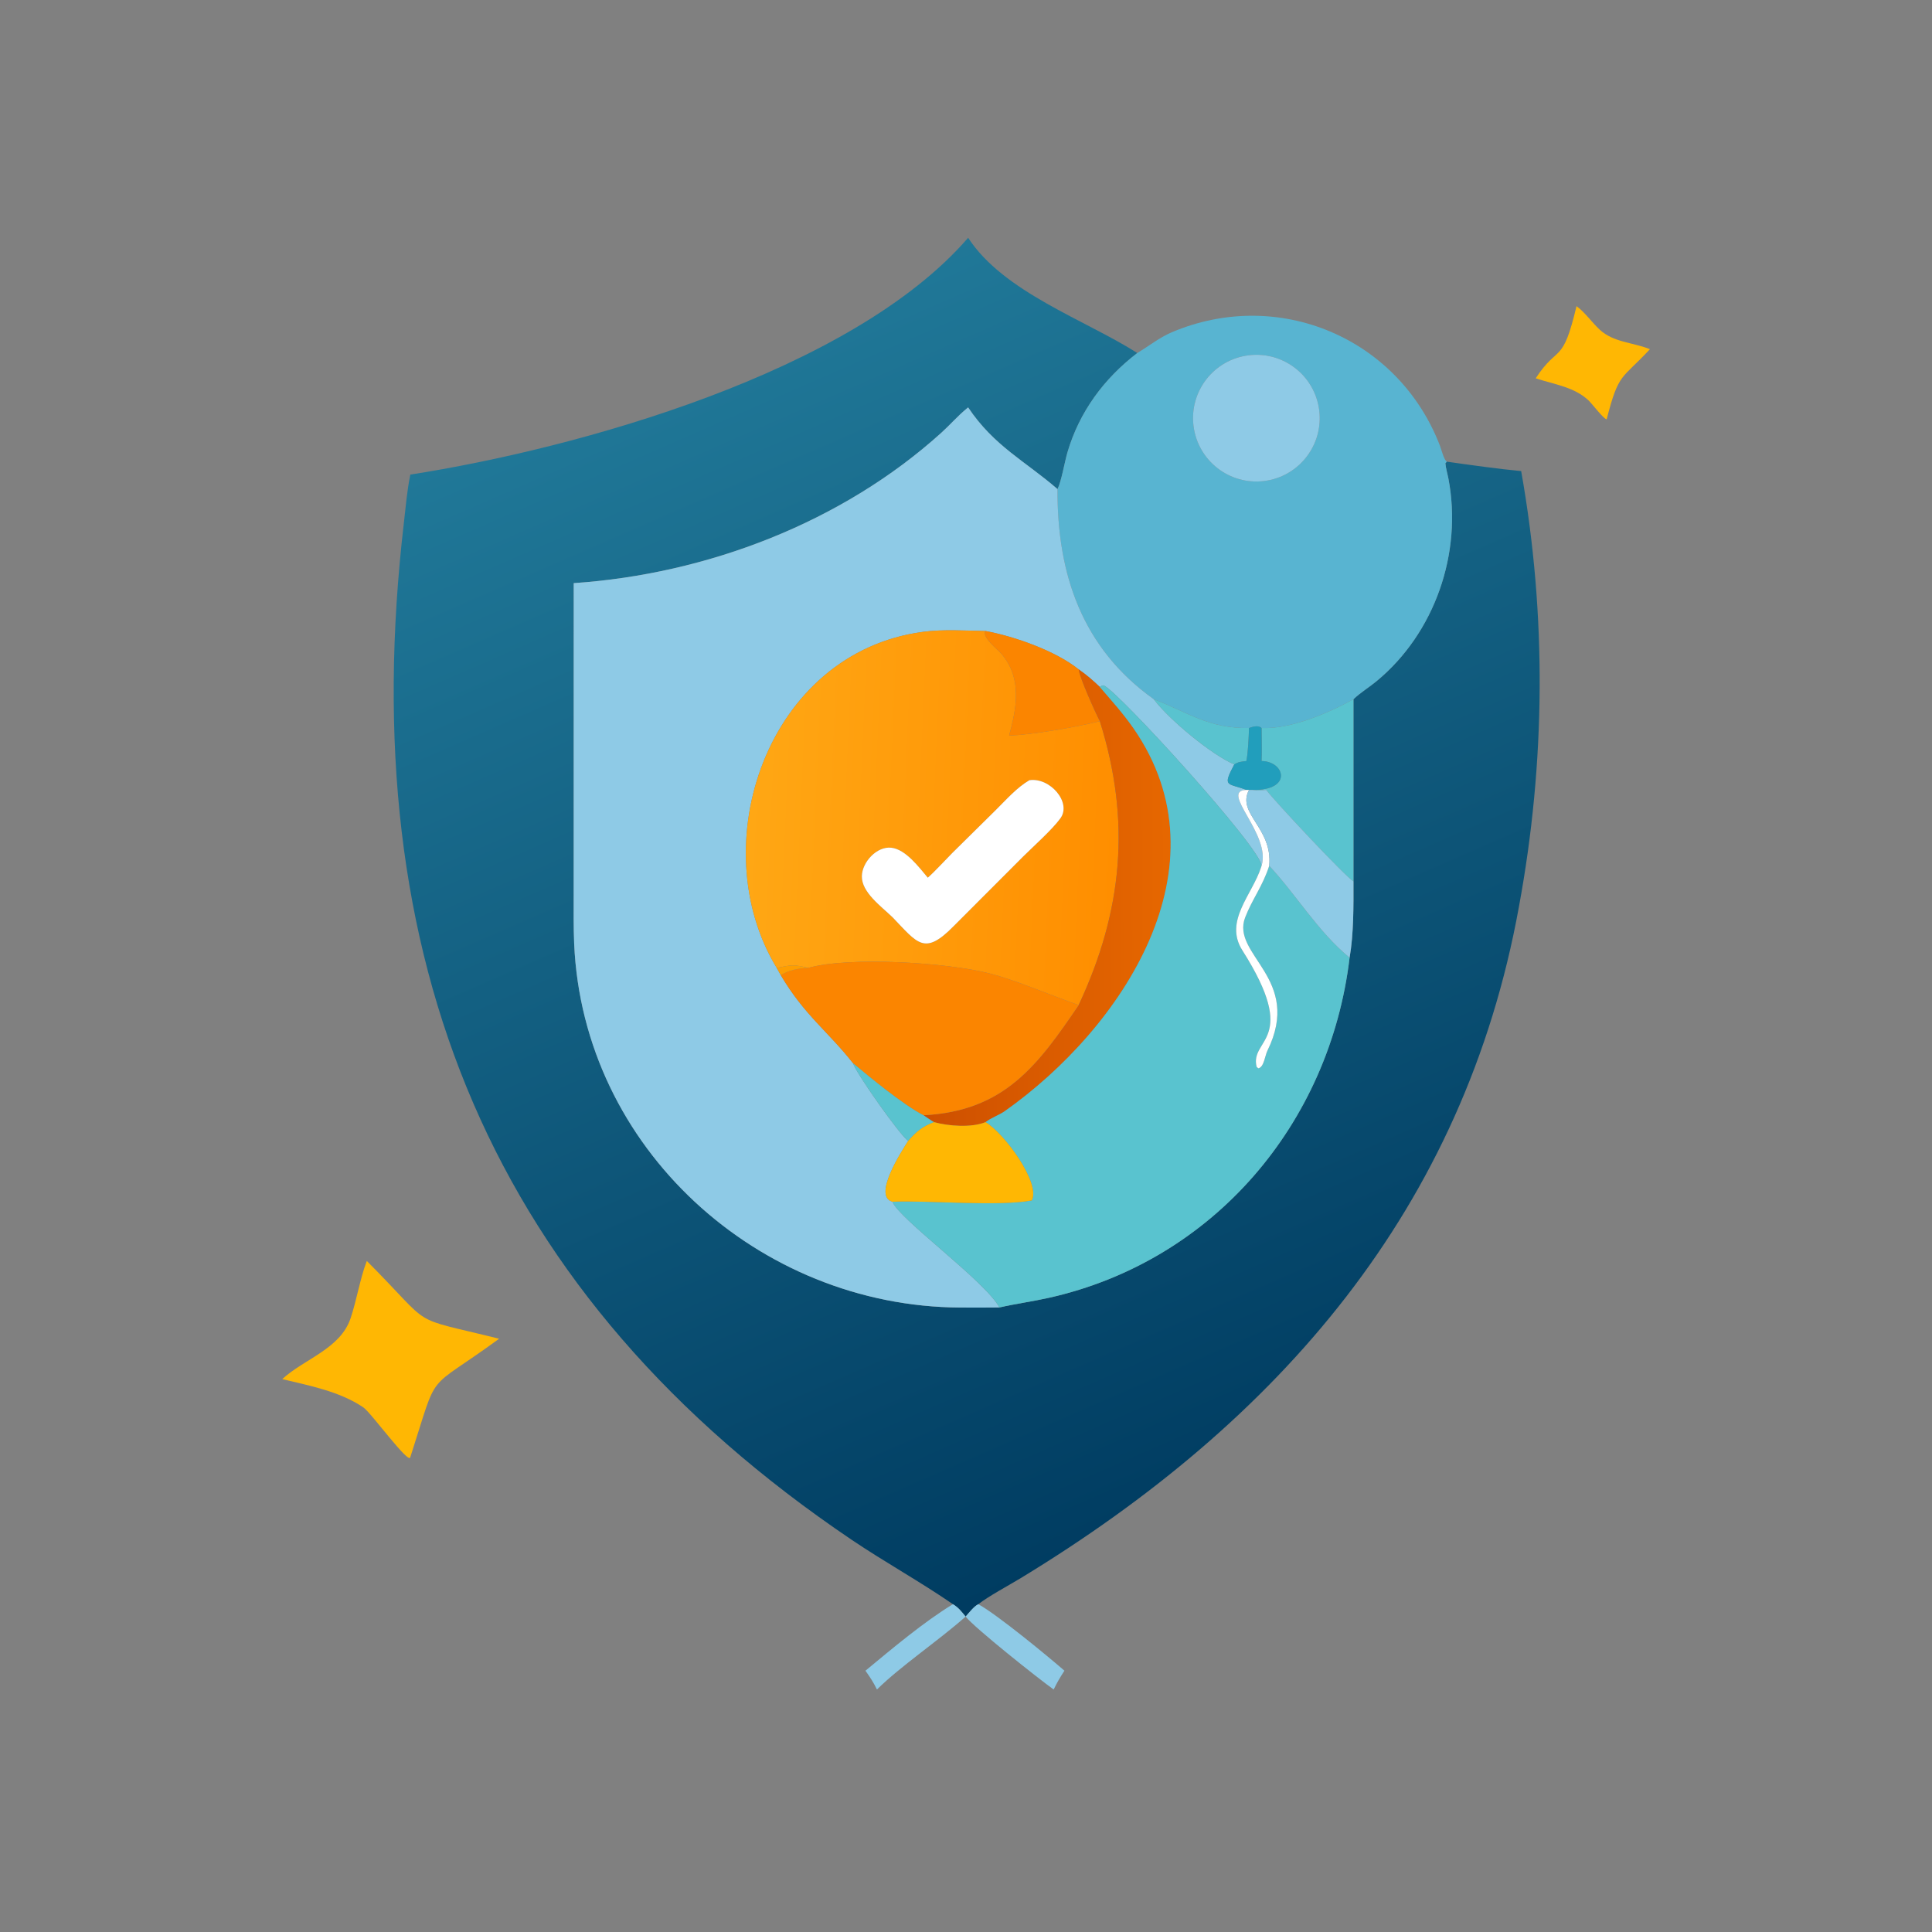 <?xml version="1.0" encoding="utf-8" ?><svg xmlns="http://www.w3.org/2000/svg" xmlns:xlink="http://www.w3.org/1999/xlink" width="1024" height="1024" viewBox="0 0 1024 1024"><rect x="0" y="0" width="1024" height="1024" fill="#808080" stroke="none"/><defs><linearGradient id="gradient_0" gradientUnits="userSpaceOnUse" x1="342.804" y1="388.824" x2="209.032" y2="82.653"><stop offset="0" stop-color="#003C61"/><stop offset="1" stop-color="#207898"/></linearGradient></defs><path fill="url(#gradient_0)" transform="scale(2 2)" d="M256.567 63.015C265.948 77.428 287.509 84.728 301.397 93.548C292.547 100.338 286.037 109.146 282.881 119.885C282.143 122.399 281.281 127.582 280.251 129.617C271.824 122.278 263.426 118.243 256.567 107.966L256.275 108.201C253.855 110.173 251.804 112.566 249.491 114.658C223.186 138.451 187.343 152.147 152.041 154.534L152.034 236.96C152.03 241.371 151.971 245.722 152.163 250.131C154.514 304.228 200.978 346.239 254.448 346.51C257.874 346.527 261.446 346.54 264.855 346.493C269.155 345.508 273.577 344.915 277.923 343.944C321.485 334.21 352.394 297.873 357.658 253.792C358.759 247.501 358.701 239.945 358.683 233.567L358.683 185.306C360.45 183.596 362.829 182.139 364.723 180.581C380.234 167.821 387.589 146.556 383.857 126.898C383.613 125.609 383.128 123.994 383.045 122.755L383.426 122.346C389.355 123.187 397.236 124.301 403.127 124.842C409.929 163.111 409.572 202.121 402.547 240.22C388.048 320.308 338.952 376.609 270.53 418.203C267.341 420.142 261.946 423.023 259.265 425.132C258.147 425.652 256.752 427.434 255.905 428.413C254.822 427.103 254.003 425.996 252.537 425.132C243.937 419.2 234.455 413.975 225.638 408.02C130.024 343.449 93.578 254.022 107.03 138.561C107.523 134.354 107.874 129.922 108.745 125.77C152.853 118.895 225.631 98.78 256.567 63.015Z"/><path fill="#FFB703" transform="scale(2 2)" d="M406.979 100.258C412.954 91.086 414.064 96.904 417.792 81.13C420.005 82.732 421.939 85.529 423.99 87.411C427.582 90.708 432.563 90.722 436.934 92.414L437.247 92.537C429.756 100.634 428.998 98.55 425.788 111.118C425.027 111.108 421.981 107.078 421.032 106.167C417.281 102.568 411.924 101.881 406.979 100.258Z"/><path fill="#58B4D1" transform="scale(2 2)" d="M301.397 93.548C304.363 91.78 307.273 89.447 310.435 88.097C338.554 76.094 370.539 89.343 381.609 118.143C382.005 119.172 382.651 121.909 383.426 122.346L383.045 122.755C383.128 123.994 383.613 125.609 383.857 126.898C387.589 146.556 380.234 167.821 364.723 180.581C362.829 182.139 360.45 183.596 358.683 185.306C352.071 188.956 341.979 193.293 334.327 192.927C333.428 192.1 332 192.599 331.004 192.927C320.372 193.113 314.816 188.791 306.059 185.415L305.767 185.306C286.864 171.841 280.124 152.299 280.251 129.617C281.281 127.582 282.143 122.399 282.881 119.885C286.037 109.146 292.547 100.338 301.397 93.548ZM330.113 94.273C320.962 95.844 314.825 104.546 316.416 113.693C318.007 122.841 326.722 128.959 335.866 127.348C344.982 125.741 351.077 117.059 349.49 107.94C347.904 98.821 339.236 92.707 330.113 94.273Z"/><path fill="#8ECAE6" transform="scale(2 2)" d="M335.866 127.348C326.722 128.959 318.007 122.841 316.416 113.693C314.825 104.546 320.962 95.844 330.113 94.273C339.236 92.707 347.904 98.821 349.49 107.94C351.077 117.059 344.982 125.741 335.866 127.348Z"/><path fill="#8ECAE6" transform="scale(2 2)" d="M256.567 107.966C263.426 118.243 271.824 122.278 280.251 129.617C280.124 152.299 286.864 171.841 305.767 185.306C309.829 190.717 321.118 200.049 327.092 202.576C323.82 208.742 325.354 207.431 330.304 209.34C323.021 209.502 336.924 221.064 334.327 229.443C334.288 224.837 295.891 182.729 292.495 181.658C292.114 181.538 291.791 181.875 291.468 182.061C289.651 180.317 287.922 178.822 285.856 177.385C279.726 172.477 268.909 168.668 261.178 167.222C255.728 167.137 249.969 166.731 244.584 167.451C203.3 172.965 186.086 224.012 205.842 256.507L206.906 258.417C213.148 268.993 219.44 273.339 226.079 281.782C226.67 284.109 238.703 301.177 240.683 302.329C238.794 305.349 231.229 316.982 236.507 318.467C238.198 323.001 261.163 339.566 264.855 346.493C261.446 346.54 257.874 346.527 254.448 346.51C200.978 346.239 154.514 304.228 152.163 250.131C151.971 245.722 152.03 241.371 152.034 236.96L152.041 154.534C187.343 152.147 223.186 138.451 249.491 114.658C251.804 112.566 253.855 110.173 256.275 108.201L256.567 107.966Z"/><defs><linearGradient id="gradient_1" gradientUnits="userSpaceOnUse" x1="296.144" y1="217.609" x2="198.548" y2="213.282"><stop offset="0" stop-color="#FF8E00"/><stop offset="1" stop-color="#FFA714"/></linearGradient></defs><path fill="url(#gradient_1)" transform="scale(2 2)" d="M261.178 167.222C260.063 168.808 264.39 172.082 265.445 173.336C270.918 179.837 269.446 187.526 267.435 194.917C273.266 194.783 285.368 192.659 291.468 191.12C299.772 217.552 297.544 241.377 285.856 266.362C278.393 263.743 269.623 259.909 262.498 258.037C251.011 255.02 224.958 253.46 214.194 256.507C210.337 255.57 209.805 255.698 205.842 256.507C186.086 224.012 203.3 172.965 244.584 167.451C249.969 166.731 255.728 167.137 261.178 167.222ZM272.808 206.762C269.47 208.698 266.67 211.923 263.874 214.685L252.404 226.013C250.531 227.897 247.756 230.936 245.88 232.596C243.52 229.818 240.034 225.084 236.206 224.654C232.369 224.223 228.446 228.469 228.399 232.231C228.346 236.487 233.498 240.161 236.507 243.061C243.221 250.032 244.952 253.351 252.735 245.429L271.174 226.964C273.948 224.216 278.814 219.887 281.006 216.882C284.078 212.672 278.265 205.96 272.808 206.762Z"/><path fill="#FB8500" transform="scale(2 2)" d="M267.435 194.917C269.446 187.526 270.918 179.837 265.445 173.336C264.39 172.082 260.063 168.808 261.178 167.222C268.909 168.668 279.726 172.477 285.856 177.385C286.072 179.533 290.336 188.961 291.468 191.12C285.368 192.659 273.266 194.783 267.435 194.917Z"/><defs><linearGradient id="gradient_2" gradientUnits="userSpaceOnUse" x1="246.035" y1="238.22" x2="309.565" y2="237.982"><stop offset="0" stop-color="#CE5000"/><stop offset="1" stop-color="#E66700"/></linearGradient></defs><path fill="url(#gradient_2)" transform="scale(2 2)" d="M285.856 177.385C287.922 178.822 289.651 180.317 291.468 182.061C294.511 185.595 297.638 189.058 300.348 192.952C325.91 229.677 297.359 272.487 266.324 294.439C264.788 295.525 262.682 296.22 261.178 297.378C257.385 298.916 251.394 298.437 247.5 297.378C246.653 296.888 245.566 296.113 244.729 295.553C266.152 294.475 274.992 282.353 285.856 266.362C297.544 241.377 299.772 217.552 291.468 191.12C290.336 188.961 286.072 179.533 285.856 177.385Z"/><path fill="#59C3CF" transform="scale(2 2)" d="M291.468 182.061C291.791 181.875 292.114 181.538 292.495 181.658C295.891 182.729 334.288 224.837 334.327 229.443L334.213 229.807C331.86 237.148 324.299 244.084 329.243 251.864C344.58 276 331.101 275.109 333.02 282.732L333.472 283.118C334.975 282.815 335.227 279.766 335.865 278.471C345.328 259.28 326.139 253.094 329.981 243.131C331.864 238.246 334.573 234.951 336.355 229.443C343.43 236.983 349.287 246.932 357.658 253.792C352.394 297.873 321.485 334.21 277.923 343.944C273.577 344.915 269.155 345.508 264.855 346.493C261.163 339.566 238.198 323.001 236.507 318.467C246.293 318.08 264.617 319.784 273.435 318.127C275.845 313.578 266.21 300.354 261.178 297.378C262.682 296.22 264.788 295.525 266.324 294.439C297.359 272.487 325.91 229.677 300.348 192.952C297.638 189.058 294.511 185.595 291.468 182.061Z"/><path fill="#59C3CF" transform="scale(2 2)" d="M334.327 192.927C341.979 193.293 352.071 188.956 358.683 185.306L358.683 233.567C356.756 232.579 337.732 212.257 335.559 209.34C334.102 209.444 333.308 209.542 331.835 209.34C342.683 209.545 340.51 201.748 334.327 201.685C334.437 199.022 334.336 195.642 334.327 192.927Z"/><path fill="#59C3CF" transform="scale(2 2)" d="M305.767 185.306L306.059 185.415C314.816 188.791 320.372 193.113 331.004 192.927C330.923 195.398 330.771 199.292 330.304 201.685C328.929 201.863 328.288 201.846 327.092 202.576C321.118 200.049 309.829 190.717 305.767 185.306Z"/><path fill="#219EBC" transform="scale(2 2)" d="M331.004 192.927C332 192.599 333.428 192.1 334.327 192.927C334.336 195.642 334.437 199.022 334.327 201.685C340.51 201.748 342.683 209.545 331.835 209.34L331.004 209.34L330.304 209.34C325.354 207.431 323.82 208.742 327.092 202.576C328.288 201.846 328.929 201.863 330.304 201.685C330.771 199.292 330.923 195.398 331.004 192.927Z"/><path fill="white" transform="scale(2 2)" d="M245.88 232.596C247.756 230.936 250.531 227.897 252.404 226.013L263.874 214.685C266.67 211.923 269.47 208.698 272.808 206.762C278.265 205.96 284.078 212.672 281.006 216.882C278.814 219.887 273.948 224.216 271.174 226.964L252.735 245.429C244.952 253.351 243.221 250.032 236.507 243.061C233.498 240.161 228.346 236.487 228.399 232.231C228.446 228.469 232.369 224.223 236.206 224.654C240.034 225.084 243.52 229.818 245.88 232.596Z"/><path fill="white" transform="scale(2 2)" d="M334.327 229.443C336.924 221.064 323.021 209.502 330.304 209.34L331.004 209.34C327.643 215.643 337.339 219.381 336.355 229.443C334.573 234.951 331.864 238.246 329.981 243.131C326.139 253.094 345.328 259.28 335.865 278.471C335.227 279.766 334.975 282.815 333.472 283.118L333.02 282.732C331.101 275.109 344.58 276 329.243 251.864C324.299 244.084 331.86 237.148 334.213 229.807L334.327 229.443Z"/><path fill="#8ECAE6" transform="scale(2 2)" d="M331.004 209.34L331.835 209.34C333.308 209.542 334.102 209.444 335.559 209.34C337.732 212.257 356.756 232.579 358.683 233.567C358.701 239.945 358.759 247.501 357.658 253.792C349.287 246.932 343.43 236.983 336.355 229.443C337.339 219.381 327.643 215.643 331.004 209.34Z"/><path fill="#FB8500" transform="scale(2 2)" d="M214.194 256.507C224.958 253.46 251.011 255.02 262.498 258.037C269.623 259.909 278.393 263.743 285.856 266.362C274.992 282.353 266.152 294.475 244.729 295.553C239.594 292.962 230.405 285.416 226.079 281.782C219.44 273.339 213.148 268.993 206.906 258.417C208.751 257.195 211.996 256.495 214.194 256.507Z"/><path fill="#FD9E02" transform="scale(2 2)" d="M205.842 256.507C209.805 255.698 210.337 255.57 214.194 256.507C211.996 256.495 208.751 257.195 206.906 258.417L205.842 256.507Z"/><path fill="#59C3CF" transform="scale(2 2)" d="M226.079 281.782C230.405 285.416 239.594 292.962 244.729 295.553C245.566 296.113 246.653 296.888 247.5 297.378C244.368 298.597 242.931 299.823 240.683 302.329C238.703 301.177 226.67 284.109 226.079 281.782Z"/><path fill="#FFB703" transform="scale(2 2)" d="M247.5 297.378C251.394 298.437 257.385 298.916 261.178 297.378C266.21 300.354 275.845 313.578 273.435 318.127C264.617 319.784 246.293 318.08 236.507 318.467C231.229 316.982 238.794 305.349 240.683 302.329C242.931 299.823 244.368 298.597 247.5 297.378Z"/><path fill="#FFB703" transform="scale(2 2)" d="M74.799 365.476C80.707 360.064 90.163 357.488 92.906 349.368C94.446 344.809 95.478 338.717 97.087 334.49L97.212 334.167C115.555 352.563 107.463 348.602 132.272 354.778C112.215 369.466 116.526 362.105 108.745 386.137C108.505 388.43 98.357 374.366 96.277 372.963C89.953 368.698 81.989 367.216 74.799 365.476Z"/><path fill="#8ECAE6" transform="scale(2 2)" d="M252.537 425.132C254.003 425.996 254.822 427.103 255.905 428.413C256.752 427.434 258.147 425.652 259.265 425.132C264.301 427.893 277.757 438.98 282.086 442.753C280.849 444.649 280.228 445.713 279.232 447.738C274.96 444.685 258.182 431.329 255.905 428.413C248.713 434.789 238.749 441.477 232.399 447.738C231.4 445.697 230.662 444.628 229.355 442.753C236.225 437.065 244.892 429.761 252.537 425.132Z"/></svg>